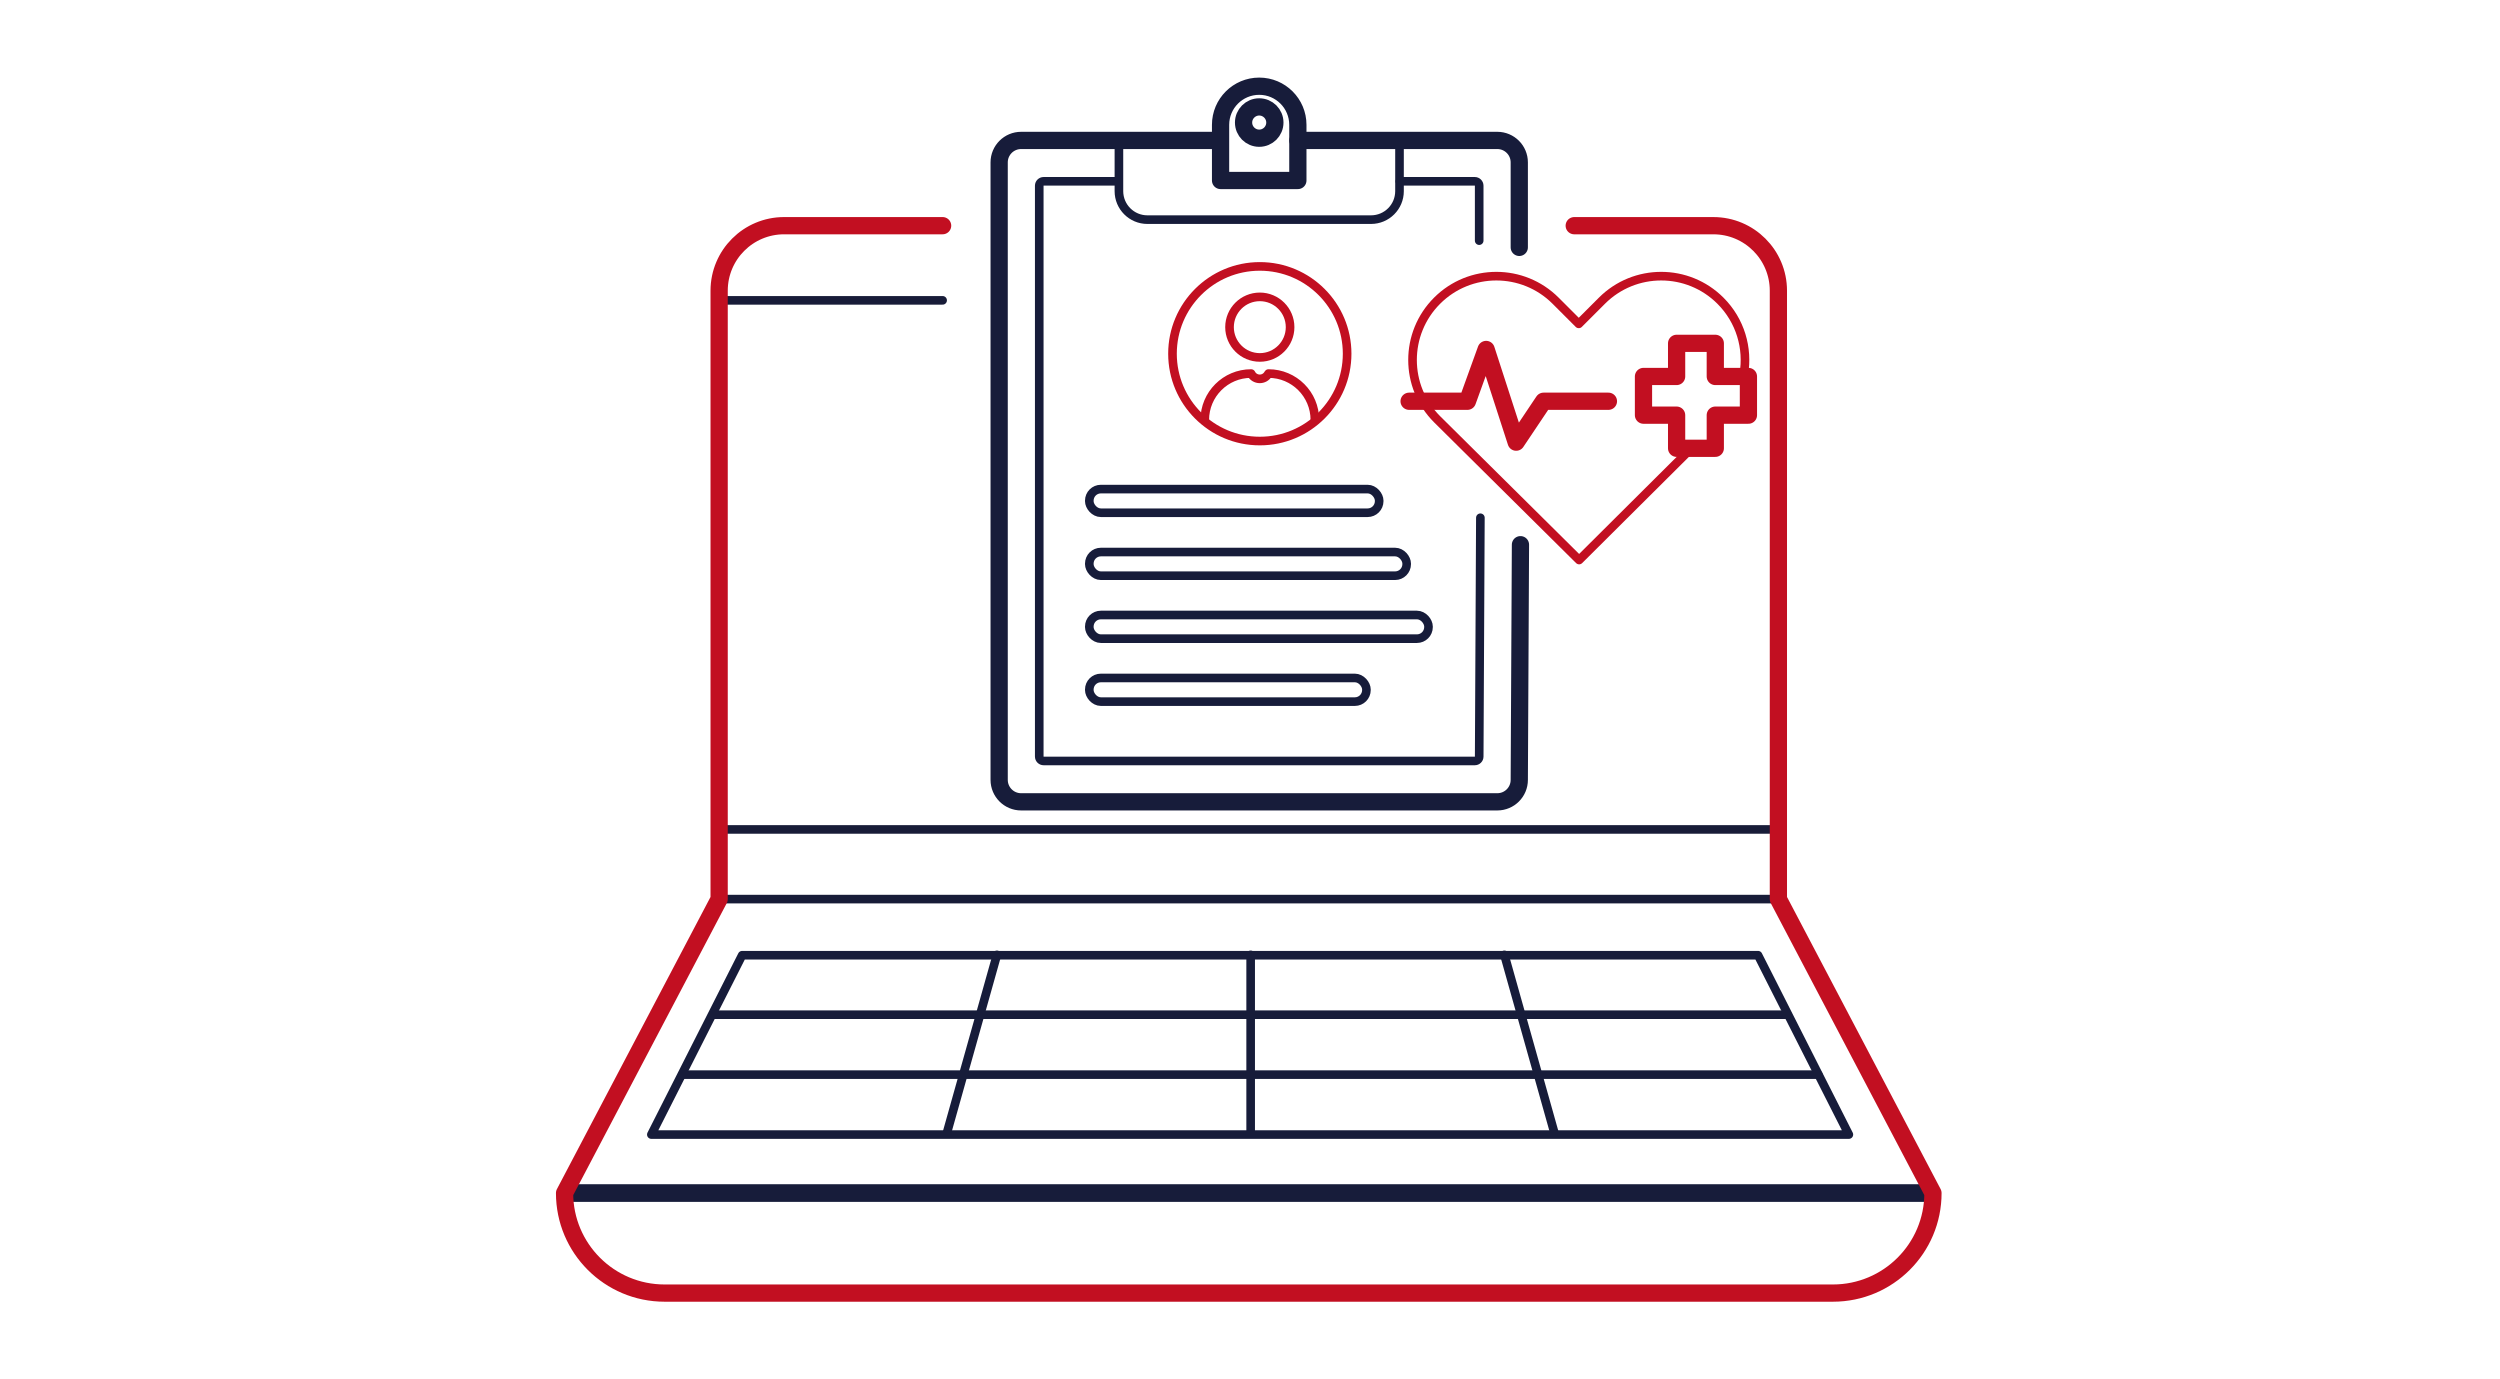 <?xml version="1.0" encoding="UTF-8"?>
<svg id="icons" xmlns="http://www.w3.org/2000/svg" width="290" height="160" version="1.1" viewBox="0 0 290 160">
  <!-- Generator: Adobe Illustrator 29.7.1, SVG Export Plug-In . SVG Version: 2.1.1 Build 8)  -->
  <defs>
    <style>
      .st0 {
        stroke: #181c38;
      }

      .st0, .st1, .st2, .st3, .st4 {
        stroke-linecap: round;
      }

      .st0, .st1, .st2, .st3, .st4, .st5 {
        fill: none;
        stroke-linejoin: round;
      }

      .st1, .st2, .st5 {
        stroke: #171c3a;
      }

      .st1, .st4, .st5 {
        stroke-width: 2px;
      }

      .st3, .st4 {
        stroke: #c20f21;
      }
    </style>
  </defs>
  <g>
    <line class="st0" x1="83.458" y1="104.297" x2="206.257" y2="104.297"/>
    <line class="st0" x1="83.176" y1="34.84" x2="109.343" y2="34.84"/>
    <line class="st0" x1="83.458" y1="96.215" x2="206.257" y2="96.215"/>
    <line class="st5" x1="65.491" y1="138.397" x2="224.225" y2="138.397"/>
    <line class="st5" x1="65.775" y1="138.397" x2="224.509" y2="138.397"/>
    <path class="st4" d="M109.343,26.179h-18.381c-4.165,0-7.542,3.377-7.542,7.542v70.575l-17.93,34.1c0,6.408,5.195,11.603,11.603,11.603h135.527c6.408,0,11.603-5.195,11.603-11.603l-17.93-34.1V33.722c0-4.165-3.377-7.542-7.542-7.542h-16.141"/>
    <polygon class="st2" points="203.934 110.805 86.09 110.805 75.556 131.609 214.468 131.609 203.934 110.805"/>
    <line class="st2" x1="210.919" y1="124.656" x2="79.153" y2="124.656"/>
    <line class="st2" x1="207.336" y1="117.703" x2="82.785" y2="117.703"/>
    <line class="st2" x1="145.076" y1="110.764" x2="145.076" y2="131.404"/>
    <line class="st2" x1="115.645" y1="110.764" x2="109.843" y2="131.404"/>
    <line class="st2" x1="174.508" y1="110.764" x2="180.309" y2="131.404"/>
  </g>
  <g>
    <g>
      <path class="st1" d="M176.373,63.185l-.137,27.281c0,1.407-1.141,2.547-2.547,2.547h-55.24c-1.407,0-2.547-1.141-2.547-2.547V18.837c0-1.407,1.141-2.547,2.547-2.547h23.056"/>
      <path class="st1" d="M150.56,16.29h23.129c1.407,0,2.547,1.141,2.547,2.547v9.859"/>
      <path class="st2" d="M171.724,60.06l-.137,27.701c0,.281-.228.509-.509.509h-50.016c-.281,0-.509-.228-.509-.509V21.542c0-.281.228-.509.509-.509h8.601"/>
      <path class="st2" d="M162.387,21.033h8.69c.281,0,.509.228.509.509v6.372"/>
      <path class="st2" d="M162.343,16.29v5.884c0,1.825-1.479,3.304-3.304,3.304h-25.94c-1.825,0-3.304-1.479-3.304-3.304v-5.884"/>
      <path class="st1" d="M146.069,16.032c-1.002,0-1.815-.812-1.815-1.815s.812-1.815,1.815-1.815,1.815.812,1.815,1.815-.812,1.815-1.815,1.815ZM146.069,10c-2.476,0-4.483,2.007-4.483,4.483v6.453h8.966v-6.453c0-2.476-2.007-4.483-4.483-4.483Z"/>
    </g>
    <rect class="st2" x="126.36" y="71.341" width="39.347" height="2.744" rx="1.343" ry="1.343"/>
    <rect class="st2" x="126.36" y="78.644" width="32.146" height="2.744" rx="1.343" ry="1.343"/>
    <g>
      <g>
        <circle class="st3" cx="146.138" cy="37.95" r="3.513"/>
        <path class="st3" d="M139.753,48.71c0-2.97,2.408-5.378,5.378-5.378h0c.41.806,1.556.823,1.99.03l.01-.018.015-.012c2.97,0,5.378,2.408,5.378,5.378"/>
      </g>
      <circle class="st3" cx="146.138" cy="41.032" r="10.129"/>
    </g>
    <g>
      <path class="st3" d="M195.986,52.218l-12.807,12.745-16.477-16.331c-3.797-3.797-3.797-9.952,0-13.749,3.797-3.797,9.953-3.797,13.749,0l2.686,2.686,2.686-2.686c3.797-3.797,9.953-3.797,13.749,0,2.318,2.319,3.221,5.517,2.708,8.52"/>
      <g>
        <polyline class="st4" points="163.457 46.545 170.222 46.545 172.392 40.538 175.875 51.291 179.055 46.545 186.577 46.545"/>
        <polygon class="st4" points="202.817 43.671 198.974 43.671 198.974 39.828 194.487 39.828 194.487 43.671 190.644 43.671 190.644 48.158 194.487 48.158 194.487 52.001 198.974 52.001 198.974 48.158 202.817 48.158 202.817 43.671"/>
      </g>
    </g>
    <rect class="st2" x="126.36" y="56.734" width="33.625" height="2.744" rx="1.343" ry="1.343"/>
    <rect class="st2" x="126.36" y="64.038" width="36.815" height="2.744" rx="1.343" ry="1.343"/>
  </g>
</svg>
